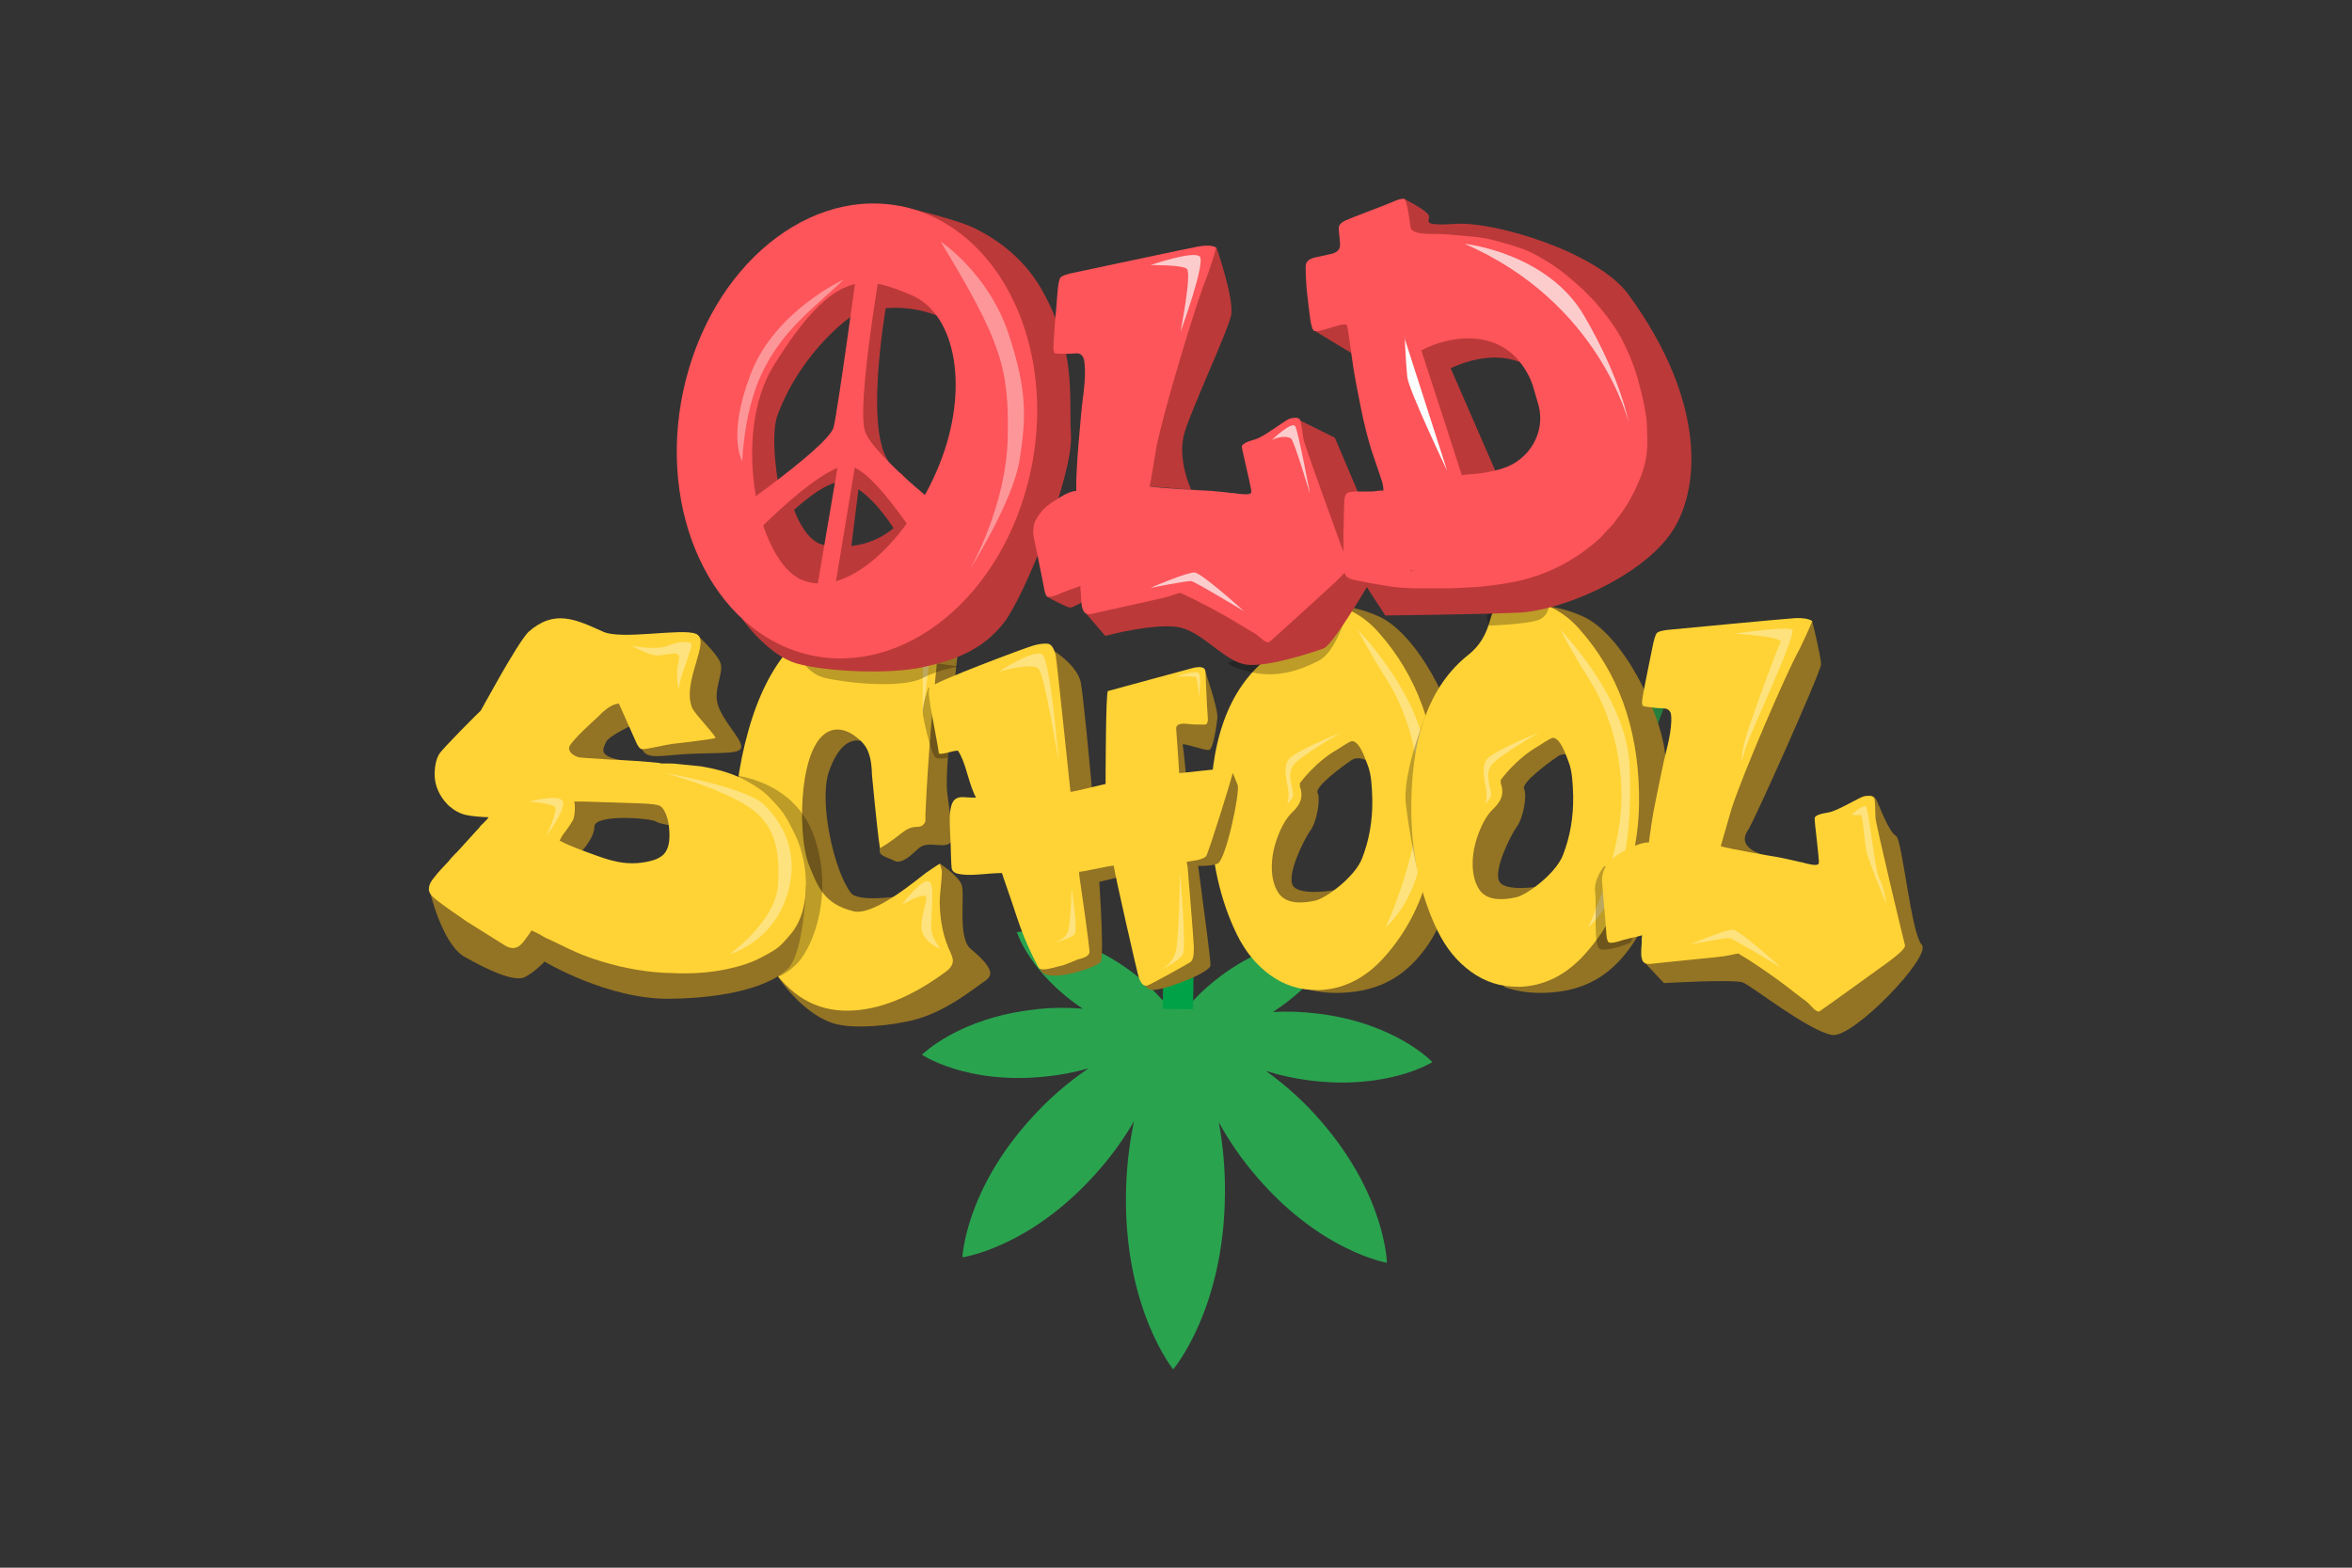 <?xml version="1.0" encoding="UTF-8"?>
<svg id="_лой_1" data-name=" лой 1" xmlns="http://www.w3.org/2000/svg" width="150" height="100" viewBox="0 0 150 100">
  <rect x="0" y="0" width="150" height="100" fill="#333333" stroke="none"/>
  <defs>
    <style>
      .cls-1 {
        fill: #257f3c;
      }

      .cls-2 {
        fill: #bc3939;
      }

      .cls-3 {
        fill: #2aa34f;
      }

      .cls-4 {
        opacity: .39;
      }

      .cls-4, .cls-5, .cls-6, .cls-7 {
        fill: #fcfcfc;
      }

      .cls-8 {
        opacity: .26;
      }

      .cls-9 {
        fill: #ffd335;
      }

      .cls-10 {
        fill: #fd555a;
      }

      .cls-5 {
        opacity: .36;
      }

      .cls-11 {
        fill: #00a247;
      }

      .cls-12 {
        fill: #937324;
      }

      .cls-6 {
        opacity: .71;
      }
    </style>
  </defs>
  <g>
    <g>
      <path class="cls-3" d="M66.14,64.38c-4.97,.5-7.34,2.9-7.34,2.9,0,0,2.81,1.9,7.79,1.4,.96-.09,1.91-.27,2.83-.53-1.33,.9-2.55,1.96-3.63,3.16-4.24,4.64-4.41,8.89-4.41,8.89,0,0,4.19-.57,8.41-5.23,.96-1.05,1.81-2.21,2.53-3.44-.32,1.52-.49,3.08-.51,4.64-.11,7.33,3.01,11.18,3.01,11.18,0,0,3.23-3.78,3.3-11.12,.02-1.56-.11-3.11-.39-4.64,.69,1.25,1.51,2.43,2.45,3.51,4.09,4.75,8.27,5.45,8.27,5.45,0,0-.07-4.24-4.16-8.98-1.05-1.23-2.25-2.32-3.56-3.26,.91,.29,1.85,.49,2.8,.61,4.98,.63,7.82-1.17,7.82-1.17,0,0-2.3-2.47-7.26-3.09-.97-.12-1.94-.16-2.91-.11,3.43-2.21,4.31-4.82,4.31-4.82,0,0-2.83-.43-6.53,1.78-1.12,.68-2.14,1.51-3.02,2.49h-1.62c-.86-.99-1.85-1.86-2.96-2.57-3.62-2.33-6.51-1.98-6.51-1.98,0,0,.8,2.62,4.2,4.89-.97-.08-1.95-.07-2.92,.03"/>
      <rect class="cls-11" x="72.74" y="60.99" width="4.82" height="1.93" transform="translate(12.22 136.29) rotate(-89.25)"/>
    </g>
    <path class="cls-2" d="M54.15,17.82s3.57,0,4.41,.37,1.57,2.11,1.57,2.11c0,0-2.61-1.42-5.85-.12s-1.69,.38-1.69,.38l1.55-2.74Z"/>
    <polygon class="cls-1" points="103.53 45.49 104.12 46.73 105.53 46.73 106.44 44.24 103.53 45.49"/>
    <path class="cls-1" d="M80.09,48.3s1.22,1.99,.8,2.75-1.14,3.4-1.54,3.56-1.61,.26-1.61,.26l-.86-1.36,.66-2.85,1.38-1.88,1.16-.48Z"/>
    <path class="cls-1" d="M60.97,54.87s.88,.74,1.31,.81,3.29-.17,3.29-.17l-1.27-1.3-3.08,.22-.25,.44Z"/>
    <path class="cls-12" d="M118.87,50.87s.57-.38,.83,.22,.83,2.05,1.22,2.23,.96,6.22,1.64,6.94-4.38,5.98-5.71,5.76c-1.5-.25-5.13-3.13-5.7-3.35s-5.03,.04-5.03,.04l-1.21-1.29,6.59-1.91,3.37,2.34,3.39-.19,.3-3.54s.04-4.83,.04-4.98,.27-2.27,.27-2.27Z"/>
    <g>
      <path class="cls-12" d="M59.84,39.53s1.46,.28,1.38,.92-.98,8.45-.82,10.02,.58,3.07,.13,3.35-1.4-.21-1.96,.31-1.11,1.01-1.55,.77-1.06-.29-.9-.8,1.28-2.65,1.28-2.65c0,0,1.12-7.32,1.09-7.53s1.16-4.33,1.16-4.33l.19-.06Z"/>
      <path class="cls-12" d="M55.62,47.6s-1.67-1.53-2.76,1.64c-.65,1.89,.33,6.33,1.41,7.72,.46,.6,2.98,.22,2.98,.22l-2.17,3.7-4.94-2.78-.48-5.31,.2-6.21,3.11-2.23,1.29,.92,1.35,2.33Z"/>
      <path class="cls-12" d="M59.94,55.09s1.19,.76,1.4,1.38-.28,3.35,.56,4.05c1.91,1.59,1.2,1.84,.7,2.21-1.36,.99-2.83,2.04-4.75,2.43s-3.8,.43-4.78,.09c-2.25-.78-3.79-3.45-3.79-3.45l6.18,1.58,2.53-2.09,.23-4.28,1.73-1.93Z"/>
      <path class="cls-9" d="M59.84,39.53c.12,.02,.18,.19,.19,.53,0,.14-.03,.33-.11,.56-.46,4.37-.76,8.14-.9,11.31,0,.18,0,.31,0,.4,0,.09-.05,.18-.13,.27-.08,.09-.2,.13-.35,.14-.89,.02-.91,.47-2.42,1.37-.09-.51-.26-2.07-.51-4.68-.03-1.51-.45-1.95-.87-2.31-1.39-1.19-3.05-.77-3.5,3.19-.19,1.67-.08,3.85,.38,4.94,.52,1.26,.91,2.42,2.82,2.88,1.34,.32,4.22-2.18,4.64-2.47,.42-.29,.7-.48,.86-.56,.08,.23,.13,.41,.13,.53,0,.18-.02,.49-.07,.94-.05,.45-.07,.79-.07,1,.02,1.22,.25,2.27,.68,3.17,.1,.23,.16,.41,.16,.53,0,.26-.15,.5-.46,.72-2.19,1.62-4.25,2.44-6.17,2.48-2.1,.04-3.8-.96-5.1-3-1.4-2.23-2.13-4.9-2.19-8-.05-2.32,.24-4.59,.87-6.83,.62-2.23,1.51-4,2.66-5.3,.71-.8,1.39-1.21,2.04-1.22,.61-.01,1.29,.33,2.05,1.02,.14,.13,.26,.2,.36,.2h.03c.02-.06,.03-.16,.02-.3,0-.1-.02-.26-.05-.49-.03-.22-.05-.41-.06-.54,0-.24,.01-.41,.05-.53,1.25,.35,1.62,.5,2.74,.47,.92-.02,1.43-.15,2.27-.42Z"/>
      <path class="cls-5" d="M56.84,40.44s.74,.15,1.3,.08,1-.54,1.2-.28-.5,5.38-.5,5.38c0,0,.03-4.45,0-4.64s-.82-.06-1.25-.13-.76-.41-.76-.41Z"/>
      <path class="cls-5" d="M57.54,57.69s1.21-1.65,1.7-1.47-.03,2.83,.23,3.43,.52,.88,.52,.88c0,0-1.24-.44-1.23-1.44s.58-1.98,.16-1.96-1.39,.57-1.39,.57Z"/>
    </g>
    <g>
      <path class="cls-12" d="M87.53,48.76s-.76-.66-1.34-.27-2.36,1.7-2.16,2.09-.04,1.82-.46,2.4-1.51,2.8-1.12,3.5,2.67,.3,2.67,.3l-.78,1.37h-3.76l-1.65-3.34,.79-7.06s1.44-4.25,1.4-4.25,5.49,2.01,5.49,2.01l1.31,1.93-.4,1.31Z"/>
      <path class="cls-12" d="M84,38.84s1.34-.65,3.89,.46c2.55,1.11,4.97,6.06,5.28,8.74,.31,2.68,.17,8.87-2.06,12.17-1.04,1.53-2.42,2.73-4.66,3.04-2.21,.31-3.59-.32-3.59-.32,0,0,4.12-2.26,4.12-2.26s2.74-6.44,2.74-6.44l.7-5.77s-1.01-3.66-1.32-3.97-2.47-1.82-2.68-2.25-2.42-3.4-2.42-3.4Z"/>
      <path class="cls-9" d="M84.02,63.15c-1.11,.02-2.11-.3-3.01-.95s-1.61-1.53-2.14-2.62c-.53-1.09-.93-2.26-1.21-3.5-.28-1.24-.43-2.52-.46-3.84-.1-4.87,1.13-8.29,3.66-10.28,.63-.5,1.07-1.18,1.31-2.03,.17-.61,.35-1,.51-1.2,.17-.19,.46-.29,.9-.3,1.75-.03,3.2,.61,4.35,1.92,2.44,2.75,3.7,6.22,3.79,10.39v.17c.04,1.78-.22,3.59-.78,5.4-.56,1.82-1.45,3.4-2.67,4.76-1.22,1.36-2.64,2.06-4.26,2.09Zm2.19-15.87c-.13,0-.78,.44-.91,.52-1.44,.82-2.4,2.16-2.4,2.16v.23c.06,.13,.1,.31,.1,.53,0,.36-.19,.73-.6,1.11-.35,.34-.66,.86-.92,1.56-.26,.69-.38,1.36-.37,1.99,.01,.56,.12,1.04,.34,1.44s.73,1,2.42,.63c.7-.15,2.55-1.52,3-2.7,.46-1.18,.67-2.43,.65-3.75-.02-.85-.07-1.59-.27-2.13-.26-.71-.58-1.6-1.05-1.6Z"/>
      <path class="cls-5" d="M86.58,40.16s4.21,4.27,4.42,8.61c.25,5.25-.71,7.65-1.38,8.8s-1.24,1.56-1.24,1.56c0,0,2.06-4.46,2.11-8.13,.05-3.67-1.24-6.41-2.11-7.75s-1.8-3.09-1.8-3.09Z"/>
      <path class="cls-5" d="M85.53,46.73s-2.63,1.49-3.07,2.11,.1,1.66,0,1.94-.39,.51-.39,.51c0,0,.13-.18,.1-.72s-.39-1.55,0-2.11,3.35-1.73,3.35-1.73Z"/>
    </g>
    <path class="cls-8" d="M46.85,49.46s3.82,.32,5.07,3.89,0,6.93-1.03,8.05c-.72,.78-1.43,.96-1.43,.96,0,0,1.54-5.17-.19-8.15-1.72-2.98-2.42-4.75-2.42-4.75Z"/>
    <g>
      <path class="cls-12" d="M40.57,46.14s-1.75,.77-1.93,1.21-.55,.91,1.18,1.17-2.21,1-2.21,1l-1.91-1.88,1.67-3.58,2.01-.41,1.18,2.5Z"/>
      <g>
        <path class="cls-12" d="M44.41,40.45s1.24,1.14,1.52,1.79-.46,1.71-.15,2.71,1.39,2.06,1.49,2.6-.85,.46-2.86,.52c-2.01,.05-3.13,.47-3.45-.27s2.13-1.61,2.13-1.69-.23-3.56-.23-3.56l1.55-2.11Z"/>
        <path class="cls-12" d="M36.83,54.59s1.08-1.04,1.08-1.86,3.6-.55,3.94-.32,1.89,.35,1.89,.35l-1.55-2.55-5.37-.15-2.47,.71,.15,3.5,2.32,.31Z"/>
        <path class="cls-12" d="M27.38,56.74s.8,3.47,2.24,4.29,3.2,1.65,3.87,1.29,1.24-.98,1.24-.98c0,0,4.02,2.42,7.99,2.37,3.97-.05,6.5-.9,7.53-1.92,1.03-1.02,1.16-5.3,1.16-5.3,0,0-2.81,2.68-8.22,2.16s-12.73-2.37-12.73-2.37l-3.06,.45Z"/>
        <path class="cls-9" d="M42.12,48.7c.14,0,.32,0,.54,0,.22,0,.39,.01,.52,.03l1.5,.15c1.15,.19,2.09,.48,2.85,.89,.69,.37,1.21,.74,1.55,1.1,.42,.43,.7,.76,.86,.98l.3,.48c.23,.43,.41,.78,.53,1.05,.13,.27,.26,.64,.39,1.12,.18,.7,.26,1.44,.23,2.24-.04,1.07-.31,1.95-.8,2.64-.08,.11-.21,.27-.39,.47-.3,.35-.56,.6-.78,.73-.21,.14-.51,.31-.9,.51-.56,.3-1.28,.54-2.16,.73-.9,.19-1.88,.28-2.96,.27l-1.12-.04c-.79-.05-1.54-.15-2.26-.3-.52-.1-1.08-.25-1.68-.43s-1.14-.38-1.61-.59c-.32-.14-.64-.29-.96-.45-.32-.16-.64-.31-.96-.45-.04-.02-.19-.1-.45-.26-.28-.14-.44-.21-.47-.22-.02,.05-.09,.17-.22,.34-.13,.17-.22,.29-.26,.35-.33,.45-.7,.55-1.14,.31l-2.46-1.54c-.07-.04-.13-.08-.18-.12-.05-.04-.11-.08-.17-.12,.01,0-.1-.07-.33-.23-.16-.1-.38-.26-.67-.47-.15-.1-.37-.27-.67-.5-.3-.24-.44-.45-.44-.64,0-.22,.08-.41,.21-.59,.13-.17,.26-.34,.39-.49l.18-.2c.09-.1,.18-.2,.28-.3s.2-.2,.28-.31c.13-.16,.17-.21,.12-.14l.25-.27,.04-.03s.02-.02,.03-.03l1.3-1.43c.07-.07,.13-.13,.18-.21,.05-.07,.12-.14,.19-.2,.19-.18,.31-.31,.36-.4-.63-.02-1.11-.07-1.46-.15s-.7-.26-1.05-.56c-.12-.11-.16-.15-.11-.11l-.19-.21c-.45-.56-.66-1.18-.63-1.85,.02-.46,.11-.85,.29-1.15,.17-.31,2.55-2.69,2.65-2.77,.03-.03,2.29-4.25,3.04-5.02,1.65-1.46,3-.81,4.73-.03,1.15,.57,5.05-.23,5.95,.15,1.01,.43-.93,3.04-.24,4.72,.19,.43,1.61,1.87,1.48,1.93s-2.3,.33-2.73,.37c-.37,.04-1.63,.35-1.96,.34,0,0-.16,0-.35-.42-.03-.06-1.11-2.49-1.11-2.49-.1,.02-.55,0-1.32,.83,0,0-1.85,1.64-1.86,1.99,0,.25,.18,.45,.58,.6,.13,.05,3.63,.24,3.87,.25s1.35,.12,1.35,.12Zm-5.5,2.45c.08,.18,.05,.95-.09,1.18-.14,.23-.24,.4-.33,.51-.14,.2-.24,.33-.28,.38s-.12,.18-.23,.4c.61,.36,2.58,1.04,2.79,1.11,.22,.07,.38,.12,.51,.15,.9,.25,1.78,.25,2.64,0,.18-.05,.36-.13,.54-.25,.68-.46,.53-1.61,.47-2.07-.04-.29-.24-1.06-.61-1.18-.37-.12-1.14-.13-1.42-.14l-3.38-.11c-.12,0-.22,0-.31,0-.09,0-.19,.01-.31,0Z"/>
        <path class="cls-5" d="M40.35,41.2s1.47,.29,2.2,0,1.6-.37,1.55,0-.82,2.22-.78,2.69-.3-.76-.05-1.66c.29-1.04-.91-.21-1.73-.48s-1.2-.54-1.2-.54Z"/>
        <path class="cls-5" d="M42.23,49.28s5.31,.89,6.51,2.06c1.5,1.47,2.32,3.58,1.29,6.22-1.03,2.64-3.5,3.31-3.5,3.31,0,0,2.94-2.11,3.09-4.41s-.26-3.86-1.76-4.91c-1.88-1.31-5.63-2.28-5.63-2.28Z"/>
        <path class="cls-5" d="M33.74,51.13s1.96-.52,2.16,0-1.08,2.22-1.08,2.22c0,0,.81-1.67,.55-1.89s-1.63-.33-1.63-.33Z"/>
      </g>
    </g>
    <path class="cls-12" d="M78.63,49.32s.13,.31,.3,.75-.75,4.8-1.28,5.02-1.61,.13-1.61,.13l-.51-.35,1.72-3.87,1.39-1.68Z"/>
    <path class="cls-8" d="M91.11,45.16s-1.7,4-1.45,6.14c.25,2.14,.71,4.07,.71,4.07,0,0-.44-4.1,.74-10.21Z"/>
    <g>
      <path class="cls-12" d="M100.7,48.51s-.76-.66-1.34-.27-2.36,1.7-2.16,2.09-.04,1.82-.46,2.4-1.51,2.8-1.12,3.5,2.67,.3,2.67,.3l-.78,1.37h-3.76l-1.65-3.34,.79-7.06s1.44-4.25,1.4-4.25,5.49,2.01,5.49,2.01l1.31,1.93-.4,1.31Z"/>
      <path class="cls-12" d="M97.02,38.84s1.34-.65,3.89,.46c2.55,1.11,4.97,6.06,5.28,8.74,.31,2.68,.17,8.87-2.06,12.17-1.04,1.53-2.42,2.73-4.66,3.04-2.21,.31-3.59-.32-3.59-.32,0,0,4.12-2.26,4.12-2.26s2.74-6.44,2.74-6.44l.7-5.77s-1.01-3.66-1.32-3.97-2.47-1.82-2.68-2.25-2.42-3.4-2.42-3.4Z"/>
      <path class="cls-9" d="M96.83,62.94c-1.11,.02-2.11-.3-3.01-.95s-1.61-1.53-2.14-2.62c-.53-1.09-.93-2.26-1.21-3.5-.28-1.24-.43-2.52-.46-3.84-.1-4.87,1.13-8.29,3.66-10.28,.63-.5,1.07-1.18,1.31-2.03,.17-.61,.35-1,.51-1.2,.17-.19,.46-.29,.9-.3,1.75-.03,3.2,.61,4.35,1.92,2.44,2.75,3.7,6.22,3.79,10.39v.17c.04,1.78-.22,3.59-.78,5.4-.56,1.82-1.45,3.4-2.67,4.76-1.22,1.36-2.64,2.06-4.26,2.09Zm2.19-15.87c-.13,0-.78,.44-.91,.52-1.44,.82-2.4,2.16-2.4,2.16v.23c.06,.13,.1,.31,.1,.53,0,.36-.19,.73-.6,1.11-.35,.34-.66,.86-.92,1.56-.26,.69-.38,1.36-.37,1.99,.01,.56,.12,1.04,.34,1.44s.73,1,2.42,.63c.7-.15,2.55-1.52,3-2.7,.46-1.18,.67-2.43,.65-3.75-.02-.85-.07-1.59-.27-2.13-.26-.71-.58-1.6-1.05-1.6Z"/>
      <path class="cls-5" d="M99.5,40.16s4.21,4.27,4.42,8.61c.25,5.25-.71,7.65-1.38,8.8s-1.24,1.56-1.24,1.56c0,0,2.06-4.46,2.11-8.13,.05-3.67-1.24-6.41-2.11-7.75s-1.8-3.09-1.8-3.09Z"/>
      <path class="cls-5" d="M98.16,46.73s-2.63,1.49-3.07,2.11,.1,1.66,0,1.94-.39,.51-.39,.51c0,0,.13-.18,.1-.72s-.39-1.55,0-2.11,3.35-1.73,3.35-1.73Z"/>
    </g>
    <path class="cls-8" d="M59.23,43.81s-.41,1.13-.39,1.59,.57,2.76,.81,2.91,.79,.05,.79,0,0-1.3,0-1.3l-1.22-3.2Z"/>
    <g>
      <path class="cls-12" d="M66.68,41.19s2.02,1.06,2.26,2.4,1.65,15.94,1.28,17.73c-.07,.34-3.46,1.49-3.87,.55-.24-.55,.15-1.41,.15-1.56s1.3-2.01,1.3-2.01l-.87-12.72-.24-4.39Z"/>
      <path class="cls-12" d="M76.8,42.64s.9,2.57,.84,3.16-.28,1.97-.52,2.04-1.77-.52-1.7-.32,.24,2.19,.24,2.19c0,0,1.57,11.34,1.54,11.86s-3.24,1.7-3.79,1.57-.86-1.11-.86-1.11l1.75-2.05-.1-10.01-.71-4.24,2.71-1.05,.6-2.04Z"/>
      <polygon class="cls-12" points="68.61 56.61 72.02 55.79 71.7 53.83 68.74 54.17 68.61 56.61"/>
      <g>
        <path class="cls-9" d="M59.23,44.12c0-.08,.04-.18,.11-.29,.21-.32,6.09-2.53,6.59-2.66,.36-.1,.65-.13,.88-.11,.23,.02,.4,.27,.52,.74,.05,.2,.94,8.71,.94,8.71,.22,0,2.12-.49,2.24-.5,0-.5,.01-5.9,.15-5.93,.13-.03,5.19-1.42,5.49-1.49,.31-.06,.52-.05,.64,.05,.04,.04,.07,.1,.09,.19,0,.08,.1,2.46,.14,2.83,.04,.37-.02,.56-.18,.56-.43,0-.79,0-1.06-.04-.52-.06-.77,.03-.77,.28,0,0,.19,2.62,.19,2.85,.36,0,2.56-.3,2.92-.27,.31,.03,.48,.13,.49,.27,.01,.16-1.57,5.19-1.69,5.31-.12,.11-.3,.19-.55,.24-.25,.05-.48,.08-.68,.11,0,.08,0,.13,.02,.16,.01,.03,.02,.09,.03,.17,0,0,.4,4.81,.4,5.12,.01,.52-.06,.84-.22,.95s-2.56,1.45-2.76,1.5-.37-.1-.51-.45c-.11-.27-1.61-6.91-1.62-7.2-.31,0-1.91,.39-2.21,.39,0,.15,.02,.29,.04,.43,.02,.14,.67,4.56,.62,4.74-.05,.18-.29,.32-.71,.41l-.89,.36c-.24,.06-.46,.11-.66,.17-.52,.14-.83,.15-.95,.04s-.71-1.39-.94-1.95c-.16-.38-.32-.83-.49-1.34s-.32-.98-.47-1.4l-.36-1.04c-.06-.19-.1-.3-.11-.34-.37,0-.86,.04-1.46,.09s-1.06,.03-1.37-.05c-.23-.06-.36-.19-.38-.38-.02-.19-.03-.43-.04-.71,0-.35-.03-.96-.07-1.82-.04-.87,.03-1.43,.21-1.7,.13-.2,.36-.29,.67-.27,.31,.02,.57,.03,.78,.03-.17-.33-.35-.83-.55-1.52-.19-.68-.39-1.18-.6-1.48-.09,0-.19,.02-.3,.04-.11,.03-.21,.05-.28,.07-.42,.11-.64,.13-.64,.03,0-.09-.11-.68-.31-1.77-.06-.32-.13-.68-.2-1.08s-.12-.76-.13-1.06Z"/>
        <path class="cls-5" d="M63.73,42.83s2.16-1.42,2.72-1.1,1.07,6.9,1.07,6.9c0,0-.88-5.57-1.3-5.98s-2.49,.19-2.49,.19Z"/>
        <path class="cls-5" d="M75.02,43.16s1.34-.47,1.46-.19,0,1.51,0,1.51c0,0-.11-1.3-.24-1.31-.71-.06-1.21,0-1.21,0Z"/>
        <path class="cls-5" d="M75.25,55.64s.43,4.7,.19,5.21-1.61,1.1-1.61,1.1c0,0,1-.32,1.19-1.43s.23-4.89,.23-4.89Z"/>
        <path class="cls-5" d="M68.34,56.65s.43,2.66,.19,2.95-1.61,.62-1.61,.62c0,0,1-.18,1.19-.81s.23-2.76,.23-2.76Z"/>
      </g>
    </g>
    <path class="cls-8" d="M102.32,55.24s-.71,.83-.59,1.69-.13,3.35,.29,3.59,1.95-.38,1.95-.38l.59-1.15-1.02-3.1-1.21-.65Z"/>
    <g>
      <path class="cls-12" d="M115.57,39.6s.57,2.31,.57,2.77-4.29,10.05-4.65,10.57c-.9,1.29,1.34,1.69,1.34,1.69h-5.29l1.75-6.69,3.09-6.44,3.19-1.9Z"/>
      <path class="cls-9" d="M104.76,45.03c-.03-.16-.05-.25-.04-.26,.02-.24,.12-.78,.29-1.63,.17-.85,.29-1.43,.35-1.73,.11-.58,.21-.92,.31-1.03,.1-.11,.43-.19,.99-.23,0,0,7.33-.7,7.82-.72s.85,.03,1.09,.18c-.02,.17-.78,1.76-.83,1.85-.76,1.33-3.62,7.97-4.31,10.13,0,0-.65,2.27-.69,2.39,.51,.16,3.22,.63,3.78,.72l1.05,.23c.1,.03,.19,.05,.26,.06,.08,.01,.16,.03,.25,.06,.1,.03,.27,.07,.51,.11,.24,.04,.38,0,.41-.1,.01-.03,0-.26-.05-.69s-.07-.68-.08-.76c-.09-.78-.14-1.25-.14-1.41,0-.16,.3-.29,.9-.38,.53-.08,1.99-.98,2.26-1.03,.41-.06,.63,0,.66,.19,.03,.19,.05,.59,.06,1.18,0,.34,1.83,7.98,1.88,8.13,.05,.15-.28,.49-.99,1.02,0,0-4.3,3.11-4.44,3.19-.23,.14-.6-.41-.8-.57-.12-.09-.24-.19-.37-.28-.12-.09-.25-.19-.38-.29-.73-.58-1.48-1.12-2.23-1.63-.14-.09-.27-.18-.39-.26-.12-.08-.25-.17-.38-.25-.4-.24-.61-.37-.63-.39-.02-.01-.22,.02-.61,.11-.26,.06-.95,.14-2.05,.24-1.1,.11-1.82,.18-2.16,.22-.17,.02-.41,.04-.73,.08-.32,.04-.52-.04-.59-.23-.05-.14-.08-.3-.07-.5,0-.2,.01-.37,.03-.53,0-.08,0-.17,0-.28s.01-.2,.03-.28c-.26,.07-.51,.13-.78,.19s-.52,.13-.76,.21c-.27,.08-.46,.1-.57,.06-.09-.03-.14-.19-.17-.48-.02-.29-.04-.49-.04-.59l-.19-2.26c-.02-.17-.03-.35-.05-.56-.01-.2,.02-.42,.09-.64,.06-.2,.19-.4,.39-.61,.2-.21,.37-.37,.53-.47,.25-.16,.57-.33,.97-.51,.4-.18,.73-.27,1.01-.26,.02-.18,.04-.35,.07-.54,.03-.18,.06-.37,.08-.56,.08-.55,.18-1.1,.3-1.66s.23-1.11,.34-1.66c.09-.47,.22-1.03,.38-1.67,.16-.64,.24-1.19,.26-1.65,0-.18,0-.34-.03-.48-.06-.21-.21-.32-.44-.33s-.43-.02-.6-.04c-.1-.02-.22-.04-.38-.05-.16-.02-.28-.04-.38-.08Z"/>
      <path class="cls-5" d="M107.74,60.27s2.31-1,2.77-.97,3.09,2.43,3.09,2.43c0,0-3.05-1.85-3.3-1.89s-2.56,.42-2.56,.42Z"/>
      <path class="cls-5" d="M110.67,40.41s3.32-.49,3.63-.24-2.74,6.74-2.98,7.55l-.23,.81s-.12-.43,.46-2.16c.58-1.74,1.82-5.06,2.01-5.41s-2.9-.54-2.9-.54Z"/>
      <path class="cls-5" d="M118.08,51.97s.7-.62,.9-.55,.59,4.17,.88,4.64,.44,1.6,.44,1.6c0,0-1.08-2.58-1.26-3.35s-.21-2.41-.41-2.34-.54,0-.54,0Z"/>
    </g>
    <path class="cls-8" d="M67.51,32.08s-1.13,2.81-1.53,3.82c-.01,.04-.25,.59-.26,.62l-.51-1.68v-.07c0-1.04,.18-2.02,1.92-2.53l.38-.15Z"/>
    <path class="cls-8" d="M86.51,31.13s-.97-.5-1.12,.28-.32,4.23-.23,4.83,.96,1.1,1.36,1.19,.76,.14,.76,.14c0,0-.44-.66-.44-.71s-.31-5.74-.31-5.74Z"/>
    <path class="cls-2" d="M66.85,38.11s1.21,.65,1.4,.65,.92-.44,.92-.44l-.07-1.08-2.25,.88Z"/>
    <path class="cls-8" d="M50.49,40.89s.59,2.01,2.14,2.36,4.9,.67,6.22,0,2.38-.72,2.38-.72c0,0-8.13-1.21-8.24-1.19s-2.5-.45-2.5-.45Z"/>
    <path class="cls-8" d="M78.31,42.26s0,.29,1.55,.63,2.92-.07,4.24-.74c1.32-.67,2.09-4.04,2.09-4.04,0,0-5.89,3.6-5.99,3.61s-1.89,.54-1.89,.54Z"/>
    <path class="cls-2" d="M54.29,20.18s-3.14,2.14-4.69,6.27c-.64,1.72,.31,5.9,.31,5.9l-2.34,2.91s-2.89-5.82-.81-9.44,5.88-7.27,5.88-7.27l1.93-.69-.27,2.33Z"/>
    <path class="cls-2" d="M50.49,32.09s.71,2.44,2.05,2.67c4.1,.71,5.68-2.56,5.68-2.56l.97,1.43-3.8,3.93-4.3-.36-3.37-2.6,2.77-2.52Z"/>
    <path class="cls-2" d="M57.37,13.13s3.51,.82,4.7,1.39c2.19,1.05,3.58,2.54,4.41,4.03,2.18,3.9,1.68,6.62,1.82,9.21,.14,2.6-2.97,10.31-4.29,11.98s-3,2.35-5.16,2.82c-2.15,.47-6.13,.29-8.01-.23s-3.53-2.88-3.53-2.88l7.28,.65s6.16-3.91,6.46-3.97,2.44-6.64,2.44-6.64l2.34-6.01-1.23-3.45-4.56-3.23-2.74-3.35,.07-.33Z"/>
    <g>
      <path class="cls-2" d="M77.58,15.78s1.16,3.33,.93,4.36-2.41,5.69-2.95,7.4,.41,3.7,.41,3.7l-2.62-.21s-.54-4.93-.54-5.56,4.77-9.69,4.77-9.69Z"/>
      <path class="cls-2" d="M82.95,26.84l2.18,1.08,3.21,7.56s-3.22,5.63-3.92,5.88-3.53,1.2-4.9,1.04-2.73-1.99-4.2-2.36-4.83,.52-4.83,.52l-1.37-1.59,2.36-2.16,10.39-.5,1.05-9.49Z"/>
      <path class="cls-10" d="M67.25,22.54c-.05-.16-.08-.25-.07-.26,0-.24,.03-.8,.1-1.69,.08-.88,.13-1.48,.15-1.79,.04-.6,.11-.96,.19-1.08,.08-.12,.41-.24,.98-.35,0,0,7.36-1.57,7.84-1.65s.86-.07,1.12,.06c0,.17-.58,1.87-.63,1.98-.61,1.44-2.74,8.51-3.18,10.77,0,0-.4,2.37-.42,2.5,.53,.1,3.34,.26,3.91,.28l1.09,.11c.1,.02,.2,.03,.28,.03,.08,0,.16,.01,.26,.03,.11,.02,.28,.04,.53,.05,.25,.01,.39-.04,.41-.15,0-.04-.04-.27-.13-.69s-.15-.68-.17-.76c-.18-.78-.29-1.25-.31-1.42-.02-.16,.27-.33,.87-.49,.53-.15,1.91-1.23,2.17-1.31,.41-.11,.64-.07,.69,.12,.05,.19,.12,.59,.2,1.19,.05,.34,2.79,7.88,2.86,8.02,.07,.15-.23,.53-.89,1.15,0,0-3.99,3.65-4.13,3.75-.22,.17-.65-.35-.88-.49-.13-.08-.27-.16-.4-.24-.14-.08-.27-.16-.42-.25-.81-.5-1.63-.97-2.46-1.39-.15-.08-.29-.15-.43-.22-.13-.07-.27-.14-.42-.21-.43-.2-.66-.31-.68-.32-.02-.01-.22,.05-.6,.18-.26,.09-.94,.25-2.05,.49-1.1,.24-1.83,.4-2.17,.48-.17,.04-.41,.09-.74,.17-.32,.08-.53,.02-.62-.17-.07-.13-.11-.3-.13-.5-.02-.2-.03-.38-.03-.54,0-.08-.02-.17-.03-.28s-.01-.2,0-.28c-.25,.1-.51,.19-.76,.28s-.51,.19-.75,.3c-.27,.11-.46,.15-.57,.13-.09-.02-.17-.17-.23-.47-.06-.3-.09-.49-.11-.59l-.46-2.27c-.04-.17-.08-.35-.11-.56-.04-.2-.03-.42,.01-.66,.04-.21,.15-.43,.32-.67,.17-.24,.33-.42,.48-.54,.23-.19,.54-.4,.92-.63,.38-.23,.71-.36,.99-.38,0-.18,0-.36,0-.55,0-.19,.01-.38,.02-.57,.02-.57,.06-1.14,.11-1.72s.1-1.15,.15-1.73c.04-.49,.1-1.07,.19-1.74,.08-.67,.11-1.24,.07-1.7-.01-.19-.04-.35-.09-.48-.09-.21-.25-.3-.48-.28s-.44,.03-.61,.03c-.1,0-.23,0-.39-.01-.16,0-.29-.01-.39-.03Z"/>
      <path class="cls-6" d="M73.37,16.91s2.74-.94,3.14-.55-1.22,4.8-1.22,4.8c0,0,.73-3.74,.4-4.01s-2.31-.24-2.31-.24Z"/>
      <path class="cls-6" d="M81.11,28.07s1.3-1.25,1.5-.87,.94,4.32,.94,4.32c0,0-1.03-3.46-1.22-3.56-.54-.26-1.22,.11-1.22,.11Z"/>
      <path class="cls-6" d="M73.37,37.5s2.35-1.02,2.82-.98,3.15,2.47,3.15,2.47c0,0-3.1-1.88-3.36-1.92s-2.61,.43-2.61,.43Z"/>
    </g>
    <path class="cls-8" d="M94.93,39.91s2.55-.09,3.23-.38,.66-1.11,.66-1.11l-3.63,.53-.38,.31,.12,.64Z"/>
    <g>
      <path class="cls-2" d="M89.48,12.65s1.27,.63,1.59,1.01-.75,.78,1.77,.62c2.52-.16,9.04,1.81,11.01,4.5,5.06,6.93,4.62,12.66,2.61,15.38-2.01,2.72-6.89,4.8-9.61,4.92s-8.5,.18-8.5,.18l-1.3-1.99,.16-1.05s3.96-.03,4.25,0,10.6-1.92,10.6-1.92l1.42-4.82s-.47-5.94-.67-6.38-6.02-5.08-6.02-5.08c0,0-5.28-.39-5.55-.51s-1.57-2.05-1.77-2.48,.02-2.38,.02-2.38Z"/>
      <path class="cls-2" d="M91.61,21.4l3.88,8.92-3.1,1.08s-1.94-5.31-2.05-5.62-.2-4.2-.2-4.2l1.46-.18Z"/>
      <path class="cls-2" d="M91.9,23.82s2.6-1.67,5.04-.72l2.44,.95-2.76-3.43-5.24-.28-.59,1.05,1.1,2.42Z"/>
      <polygon class="cls-2" points="83.77 21.06 86.18 22.52 87.85 21.58 86.74 19.84 84.5 20.16 83.77 21.06"/>
      <path class="cls-10" d="M105.06,27.94v.3c0,.77-.16,1.54-.47,2.3-.31,.77-.67,1.44-1.07,2.02l-.61,.83-.85,.92c-1.52,1.38-3.24,2.29-5.15,2.73-.34,.08-.72,.15-1.12,.21-.25,.04-.6,.09-1.06,.14s-.8,.08-1.03,.08c-.28,.01-.54,.03-.78,.04-.24,.01-.5,.02-.79,.02h-2.01c-.54-.02-1.02-.06-1.44-.12-.17-.02-.62-.1-1.33-.22-.71-.13-1.14-.22-1.29-.29-.19-.08-.3-.24-.34-.48-.02-.12-.04-.54-.04-1.28,0-.73,0-1.18,0-1.34,0-.09,0-.15,.01-.2s.01-.12,.01-.21v-.45l.03-.86c0-.37,.08-.58,.22-.65,.06-.03,.17-.05,.32-.06,.16-.02,.28-.02,.36-.02,.25,0,.5,0,.76,0,.12,0,.25,0,.38-.03,.14-.02,.29-.03,.46-.03,0-.21-.04-.44-.13-.7l-.61-1.8c-.24-.76-.47-1.64-.67-2.63s-.38-1.9-.51-2.71l-.31-2.17s-.03-.16-.05-.33c-.02-.18-.07-.26-.15-.26-.14,0-.36,.04-.66,.13-.3,.09-.53,.16-.7,.21-.36,.11-.58,.12-.66,.05-.08-.07-.16-.32-.22-.73-.07-.55-.14-1.11-.2-1.66-.06-.56-.09-1.12-.09-1.69,0-.29,.19-.48,.57-.57s.7-.16,.95-.21c.41-.07,.63-.24,.67-.52,.01-.11,0-.29-.03-.54s-.05-.46-.05-.62c0-.18,.14-.34,.43-.48,.29-.14,2.68-1.03,2.98-1.17,.3-.14,.53-.21,.7-.21,.09,0,.16,.09,.2,.28,.05,.19,.08,.31,.09,.38,.05,.24,.11,.63,.18,1.15,.07,.52,1.39,.42,1.67,.43,.29,.02,.49,.03,.61,.03,.1,0,.21,0,.31,.02,.11,.02,.2,.03,.3,.03l1.01,.09c.5,.03,1.12,.14,1.85,.35s1.31,.39,1.74,.57c.21,.1,.41,.2,.61,.31,.19,.11,.39,.23,.58,.34,.42,.25,.83,.54,1.22,.86s.77,.65,1.14,.99l.69,.71c.3,.35,.52,.61,.65,.78,.14,.17,.34,.44,.6,.82,.3,.43,.59,.97,.87,1.6,.28,.63,.49,1.21,.64,1.74,.14,.51,.28,1.04,.39,1.59,.1,.48,.16,.87,.18,1.15,.02,.29,.03,.64,.03,1.05Zm-15.09,8.41v.06l.17,.03-.17-.1Zm.68-14c-.02-.06,0,0,.06,.2,.12,.35,2.51,7.7,2.52,7.77,.14-.09,1.27-.01,2.63-.45,1.68-.54,2.71-2.29,2.27-3.99-.1-.39-.22-.73-.29-.99-.21-.84-.65-1.52-1.09-2.01-1.65-1.83-4.38-1.45-6.1-.53Z"/>
      <path class="cls-6" d="M93.4,15.55s5.28,.55,7.64,4.61c2.36,4.05,2.82,6.77,2.82,6.77,0,0-1.84-7.64-10.46-11.38Z"/>
      <path class="cls-7" d="M89.58,21.58l2.71,8.44s-2.45-5.14-2.54-5.97-.17-2.65-.17-2.65"/>
    </g>
    <path class="cls-2" d="M56.77,18.04s-1.86,9.22-.02,11.51c2.49,3.11-3.38-1.4-3.38-1.4l.59-5.3,.95-6.08,1.86,1.27Z"/>
    <path class="cls-2" d="M49.05,34.1s3.33-3.7,4.78-3.32c2.12,.56,3.97,4.3,3.97,4.3l1.54-3.11s-1.78-1.46-1.77-1.66-4.75-2.15-4.75-2.15c0,0-2.95,3.33-3.05,3.39s-1.46,1.06-1.46,1.06l.73,1.5Z"/>
    <path class="cls-10" d="M65.55,30.83c2.02-7.8-1.23-15.61-7.24-17.46-6.02-1.84-12.53,2.98-14.55,10.78-2.02,7.8,1.23,15.61,7.24,17.46,6.02,1.84,12.53-2.98,14.55-10.78Zm-14.4,6.17c-2.89-1.23-4.49-9.33-1.82-13.66,3.94-6.37,5.91-5.73,8.8-4.51,2.89,1.23,3.69,6.06,1.78,10.8-1.91,4.74-5.87,8.59-8.76,7.36Z"/>
    <path class="cls-4" d="M59.98,15.4s3.05,2.01,4.34,5.89c1.21,3.67,1.12,5.36,.71,8.02s-3.17,7.01-3.17,7.01c0,0,2.33-4.03,2.41-8.44,.09-4.41-.43-6.13-4.29-12.49Z"/>
    <path class="cls-10" d="M54.56,17.86s-1.09,8.03-1.39,9.37-8,6.57-8,6.57l1.21,2.08s5.05-5.62,7.46-6.17c1.73-.4,5.59,6.17,5.59,6.17l1.74-2.52s-5.49-4.23-6.01-5.87,.96-10.24,.96-10.24l-1.55,.61Z"/>
    <path class="cls-4" d="M53.83,17.82s-4.39,1.99-5.94,6c-1.55,4.01-.55,5.6-.55,5.6,0,0,.08-3.01,1.16-5.42,1.36-3.02,3.61-4.49,5.32-6.19Z"/>
  </g>
  <polygon class="cls-2" points="54.77 31.04 54.06 36.73 52.92 36.73 54.12 30.78 54.77 31.04"/>
  <polygon class="cls-10" points="53.48 29.42 51.95 38.44 53.06 38.62 54.58 29.42 53.48 29.42"/>
</svg>